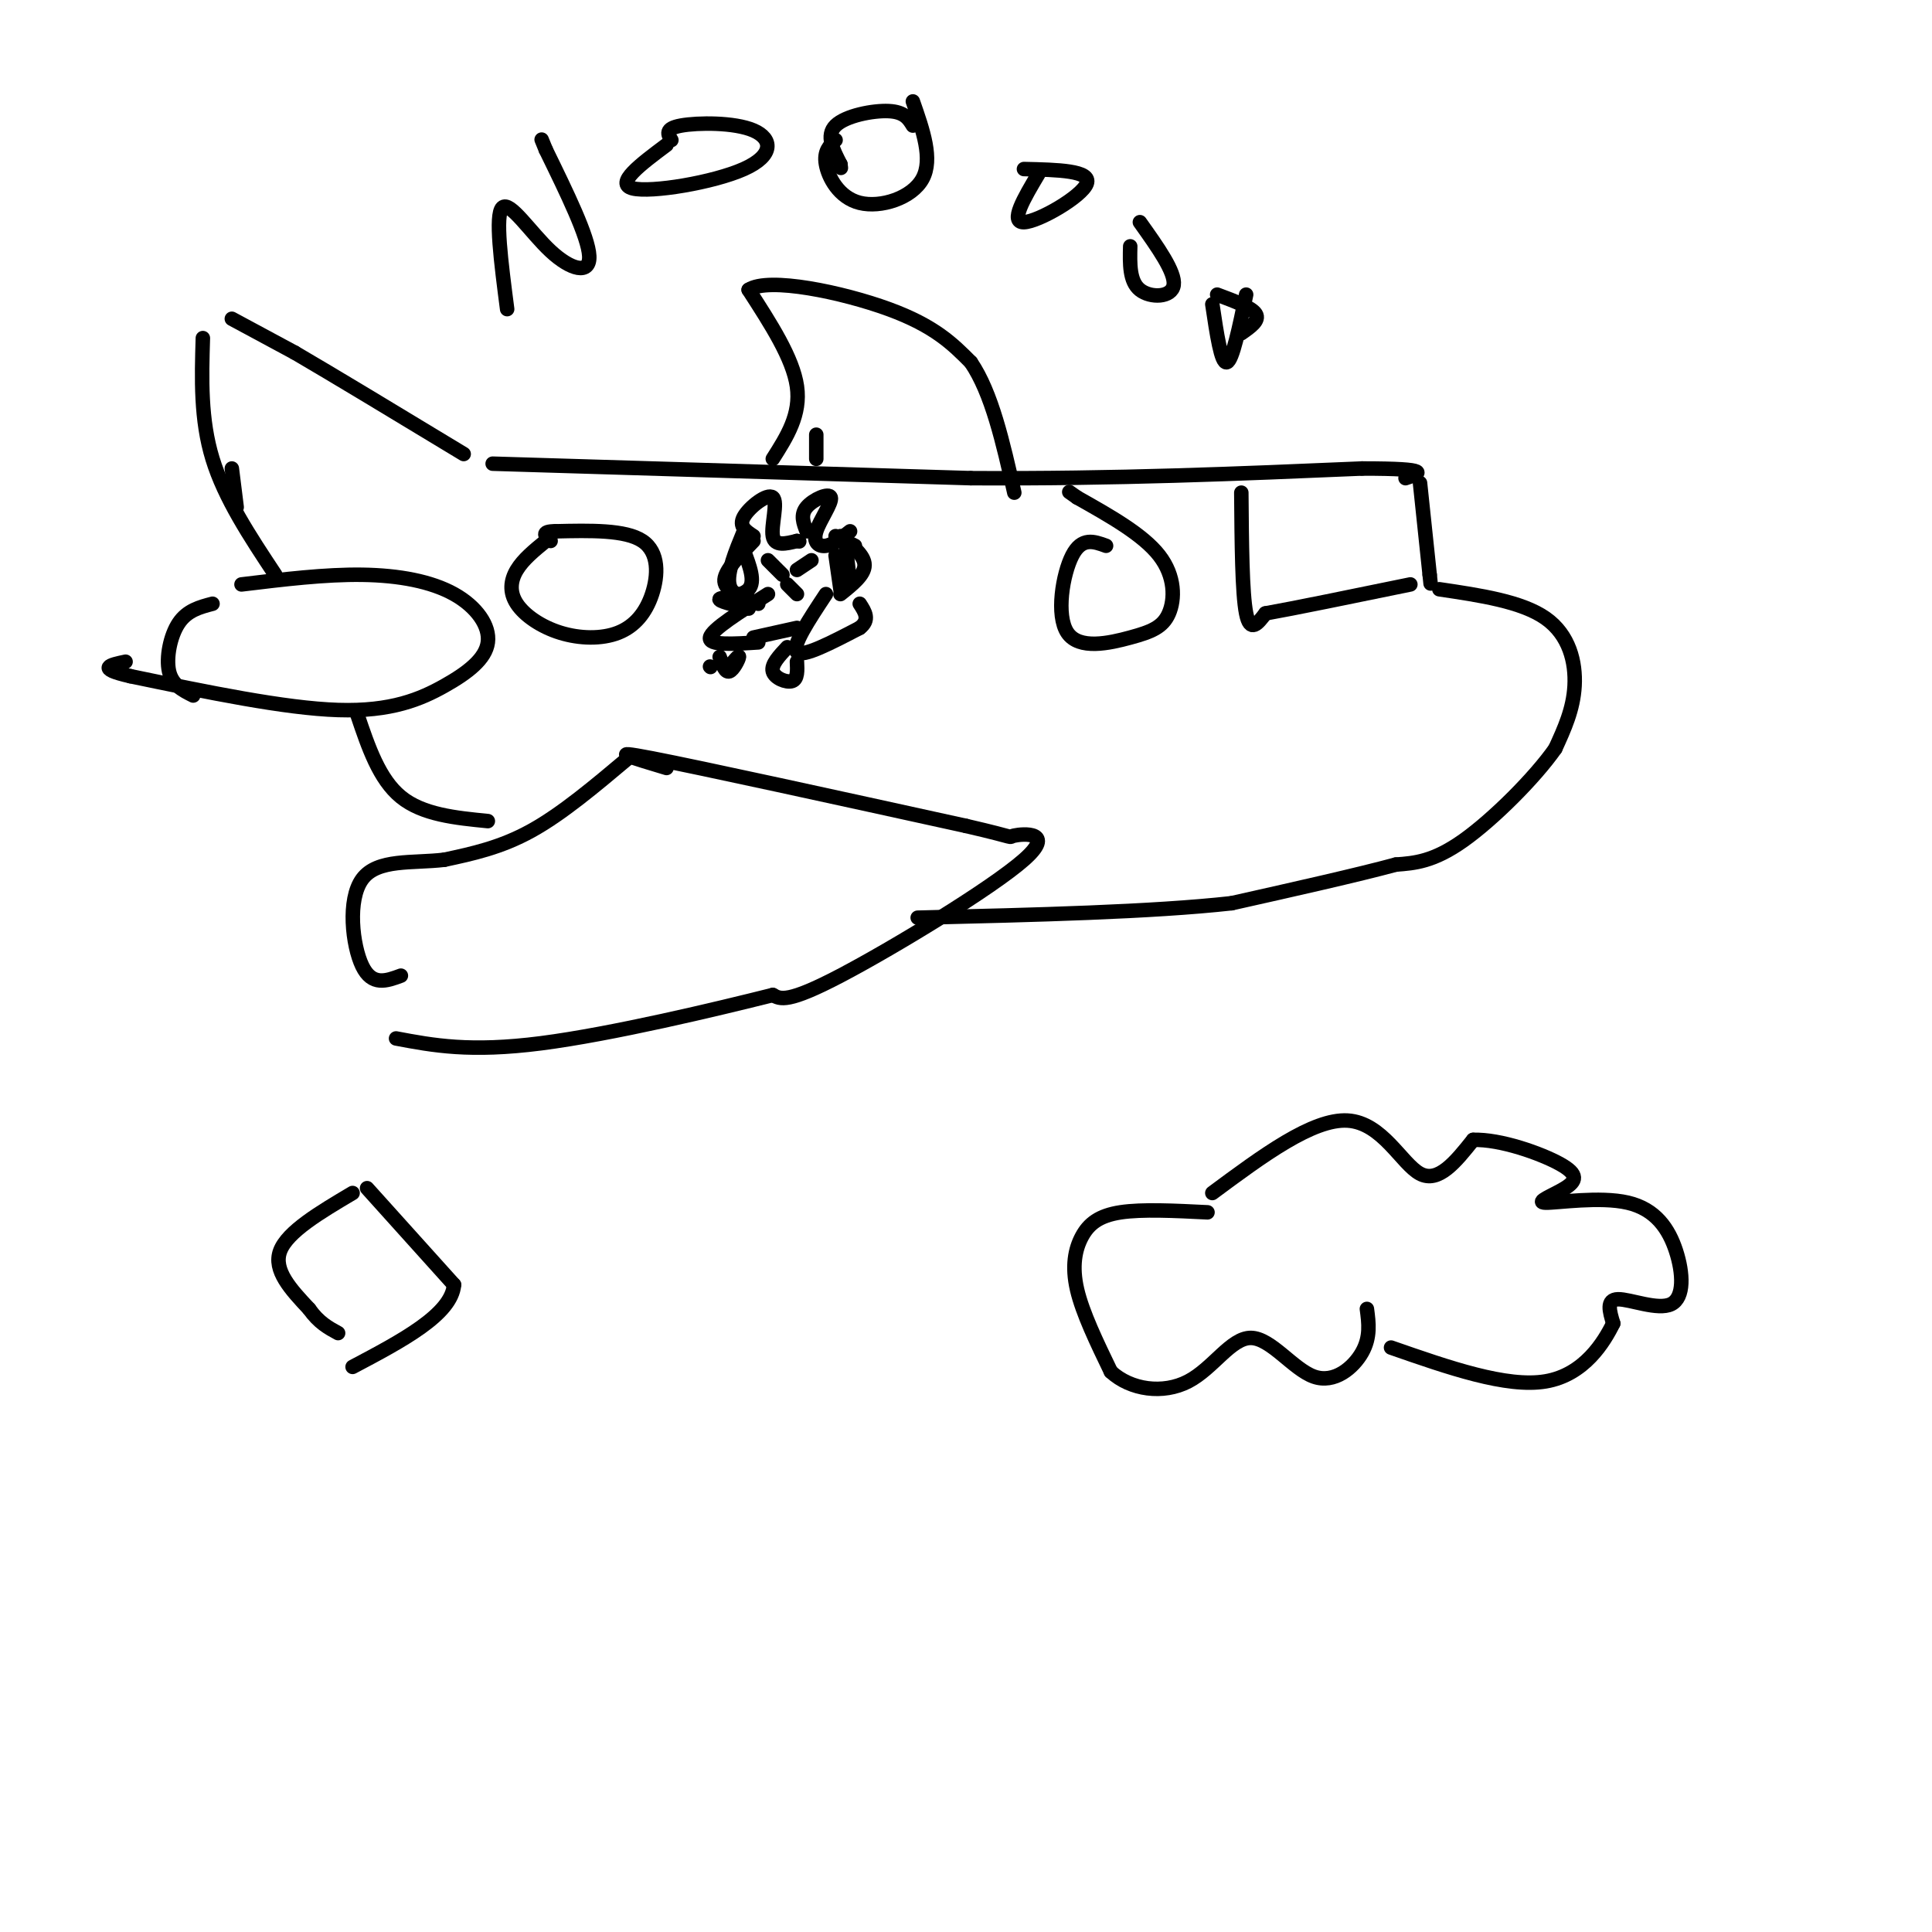 <svg viewBox='0 0 400 400' version='1.1' xmlns='http://www.w3.org/2000/svg' xmlns:xlink='http://www.w3.org/1999/xlink'><g fill='none' stroke='#000000' stroke-width='3' stroke-linecap='round' stroke-linejoin='round'><path d='M49,105c0.000,0.000 -1.000,-8.000 -1,-8'/><path d='M42,70c-0.250,8.417 -0.500,16.833 2,25c2.500,8.167 7.750,16.083 13,24'/><path d='M48,66c0.000,0.000 13.000,7.000 13,7'/><path d='M61,73c8.000,4.667 21.500,12.833 35,21'/><path d='M102,96c0.000,0.000 99.000,3.000 99,3'/><path d='M201,99c30.000,0.167 55.500,-0.917 81,-2'/><path d='M282,97c15.000,0.000 12.000,1.000 9,2'/><path d='M257,102c0.083,10.417 0.167,20.833 1,25c0.833,4.167 2.417,2.083 4,0'/><path d='M262,127c5.667,-1.000 17.833,-3.500 30,-6'/><path d='M294,100c0.000,0.000 2.000,19.000 2,19'/><path d='M296,119c0.333,3.167 0.167,1.583 0,0'/><path d='M298,122c8.533,1.267 17.067,2.533 22,6c4.933,3.467 6.267,9.133 6,14c-0.267,4.867 -2.133,8.933 -4,13'/><path d='M322,155c-4.222,6.022 -12.778,14.578 -19,19c-6.222,4.422 -10.111,4.711 -14,5'/><path d='M289,179c-8.000,2.167 -21.000,5.083 -34,8'/><path d='M255,187c-16.500,1.833 -40.750,2.417 -65,3'/><path d='M138,159c-6.667,-2.000 -13.333,-4.000 -3,-2c10.333,2.000 37.667,8.000 65,14'/><path d='M200,171c11.638,2.686 8.233,2.400 10,2c1.767,-0.400 8.707,-0.915 2,5c-6.707,5.915 -27.059,18.262 -38,24c-10.941,5.738 -12.470,4.869 -14,4'/><path d='M160,206c-11.511,2.889 -33.289,8.111 -48,10c-14.711,1.889 -22.356,0.444 -30,-1'/><path d='M130,157c-6.833,5.750 -13.667,11.500 -20,15c-6.333,3.500 -12.167,4.750 -18,6'/><path d='M92,178c-6.536,0.786 -13.875,-0.250 -17,4c-3.125,4.250 -2.036,13.786 0,18c2.036,4.214 5.018,3.107 8,2'/><path d='M169,95c0.000,0.000 0.000,-5.000 0,-5'/><path d='M160,95c2.917,-4.583 5.833,-9.167 5,-15c-0.833,-5.833 -5.417,-12.917 -10,-20'/><path d='M155,60c4.133,-2.711 19.467,0.511 29,4c9.533,3.489 13.267,7.244 17,11'/><path d='M201,75c4.333,6.333 6.667,16.667 9,27'/><path d='M50,121c8.671,-1.054 17.343,-2.109 25,-2c7.657,0.109 14.300,1.380 19,4c4.700,2.620 7.456,6.589 7,10c-0.456,3.411 -4.123,6.265 -9,9c-4.877,2.735 -10.965,5.353 -22,5c-11.035,-0.353 -27.018,-3.676 -43,-7'/><path d='M27,140c-7.333,-1.667 -4.167,-2.333 -1,-3'/><path d='M44,125c-2.622,0.689 -5.244,1.378 -7,4c-1.756,2.622 -2.644,7.178 -2,10c0.644,2.822 2.822,3.911 5,5'/><path d='M74,148c2.250,6.667 4.500,13.333 9,17c4.500,3.667 11.250,4.333 18,5'/><path d='M113,112c-2.346,1.914 -4.692,3.828 -6,6c-1.308,2.172 -1.578,4.603 0,7c1.578,2.397 5.003,4.761 9,6c3.997,1.239 8.566,1.353 12,0c3.434,-1.353 5.732,-4.172 7,-8c1.268,-3.828 1.505,-8.665 -2,-11c-3.505,-2.335 -10.753,-2.167 -18,-2'/><path d='M115,110c-3.167,0.000 -2.083,1.000 -1,2'/><path d='M229,113c-2.513,-0.916 -5.026,-1.832 -7,2c-1.974,3.832 -3.410,12.414 -1,16c2.410,3.586 8.667,2.178 13,1c4.333,-1.178 6.744,-2.125 8,-5c1.256,-2.875 1.359,-7.679 -2,-12c-3.359,-4.321 -10.179,-8.161 -17,-12'/><path d='M223,103c-2.833,-2.000 -1.417,-1.000 0,0'/><path d='M171,123c-3.583,5.417 -7.167,10.833 -6,12c1.167,1.167 7.083,-1.917 13,-5'/><path d='M178,130c2.167,-1.667 1.083,-3.333 0,-5'/><path d='M163,134c-1.689,1.800 -3.378,3.600 -3,5c0.378,1.400 2.822,2.400 4,2c1.178,-0.400 1.089,-2.200 1,-4'/><path d='M159,123c-5.833,3.667 -11.667,7.333 -12,9c-0.333,1.667 4.833,1.333 10,1'/><path d='M149,136c0.578,1.644 1.156,3.289 2,3c0.844,-0.289 1.956,-2.511 2,-3c0.044,-0.489 -0.978,0.756 -2,2'/><path d='M167,110c-0.665,-1.703 -1.330,-3.407 0,-5c1.330,-1.593 4.656,-3.077 5,-2c0.344,1.077 -2.292,4.713 -3,7c-0.708,2.287 0.512,3.225 2,3c1.488,-0.225 3.244,-1.612 5,-3'/><path d='M156,111c-1.554,-1.006 -3.107,-2.012 -2,-4c1.107,-1.988 4.875,-4.958 6,-4c1.125,0.958 -0.393,5.845 0,8c0.393,2.155 2.696,1.577 5,1'/><path d='M165,112c0.833,0.167 0.417,0.083 0,0'/><path d='M159,116c0.000,0.000 3.000,3.000 3,3'/><path d='M165,118c0.000,0.000 3.000,-2.000 3,-2'/><path d='M163,121c0.000,0.000 2.000,2.000 2,2'/><path d='M156,112c-2.917,3.000 -5.833,6.000 -6,8c-0.167,2.000 2.417,3.000 5,4'/><path d='M175,112c0.000,0.000 1.000,9.000 1,9'/><path d='M154,110c-1.750,4.250 -3.500,8.500 -3,11c0.500,2.500 3.250,3.250 6,4'/><path d='M174,111c2.500,2.000 5.000,4.000 5,6c0.000,2.000 -2.500,4.000 -5,6'/><path d='M154,114c1.222,3.200 2.444,6.400 1,8c-1.444,1.600 -5.556,1.600 -6,2c-0.444,0.400 2.778,1.200 6,2'/><path d='M173,115c0.000,0.000 1.000,7.000 1,7'/><path d='M173,111c0.000,0.000 4.000,2.000 4,2'/><path d='M156,132c0.000,0.000 9.000,-2.000 9,-2'/><path d='M147,138c0.000,0.000 0.100,0.100 0.1,0.1'/><path d='M76,246c0.000,0.000 18.000,20.000 18,20'/><path d='M94,266c-0.500,6.167 -10.750,11.583 -21,17'/><path d='M73,247c-6.750,4.000 -13.500,8.000 -15,12c-1.500,4.000 2.250,8.000 6,12'/><path d='M64,271c2.000,2.833 4.000,3.917 6,5'/><path d='M105,64c-1.262,-9.732 -2.524,-19.464 -1,-21c1.524,-1.536 5.833,5.125 10,9c4.167,3.875 8.190,4.964 8,1c-0.190,-3.964 -4.595,-12.982 -9,-22'/><path d='M113,31c-1.500,-3.667 -0.750,-1.833 0,0'/><path d='M138,30c-5.386,4.027 -10.772,8.054 -7,9c3.772,0.946 16.702,-1.190 23,-4c6.298,-2.810 5.965,-6.295 2,-8c-3.965,-1.705 -11.561,-1.630 -15,-1c-3.439,0.630 -2.719,1.815 -2,3'/><path d='M173,29c-1.238,1.155 -2.476,2.310 -2,5c0.476,2.690 2.667,6.917 7,8c4.333,1.083 10.810,-0.976 13,-5c2.190,-4.024 0.095,-10.012 -2,-16'/><path d='M215,36c-3.000,5.044 -6.000,10.089 -3,10c3.000,-0.089 12.000,-5.311 13,-8c1.000,-2.689 -6.000,-2.844 -13,-3'/><path d='M234,51c-0.089,3.622 -0.178,7.244 2,9c2.178,1.756 6.622,1.644 7,-1c0.378,-2.644 -3.311,-7.822 -7,-13'/><path d='M251,63c0.917,6.167 1.833,12.333 3,12c1.167,-0.333 2.583,-7.167 4,-14'/><path d='M189,26c-0.867,-1.422 -1.733,-2.844 -5,-3c-3.267,-0.156 -8.933,0.956 -11,3c-2.067,2.044 -0.533,5.022 1,8'/><path d='M174,34c0.167,1.333 0.083,0.667 0,0'/><path d='M252,61c3.583,1.333 7.167,2.667 8,4c0.833,1.333 -1.083,2.667 -3,4'/><path d='M250,251c-6.774,-0.339 -13.548,-0.679 -18,0c-4.452,0.679 -6.583,2.375 -8,5c-1.417,2.625 -2.119,6.179 -1,11c1.119,4.821 4.060,10.911 7,17'/><path d='M230,284c4.087,3.773 10.805,4.704 16,2c5.195,-2.704 8.867,-9.044 13,-9c4.133,0.044 8.728,6.474 13,8c4.272,1.526 8.221,-1.850 10,-5c1.779,-3.150 1.390,-6.075 1,-9'/><path d='M251,247c10.400,-7.711 20.800,-15.422 28,-15c7.200,0.422 11.200,8.978 15,11c3.800,2.022 7.400,-2.489 11,-7'/><path d='M305,236c5.590,-0.197 14.065,2.810 18,5c3.935,2.190 3.331,3.561 1,5c-2.331,1.439 -6.388,2.945 -4,3c2.388,0.055 11.220,-1.342 17,0c5.780,1.342 8.508,5.421 10,10c1.492,4.579 1.748,9.656 -1,11c-2.748,1.344 -8.499,-1.045 -11,-1c-2.501,0.045 -1.750,2.522 -1,5'/><path d='M334,274c-1.844,3.756 -5.956,10.644 -14,12c-8.044,1.356 -20.022,-2.822 -32,-7'/></g>
</svg>